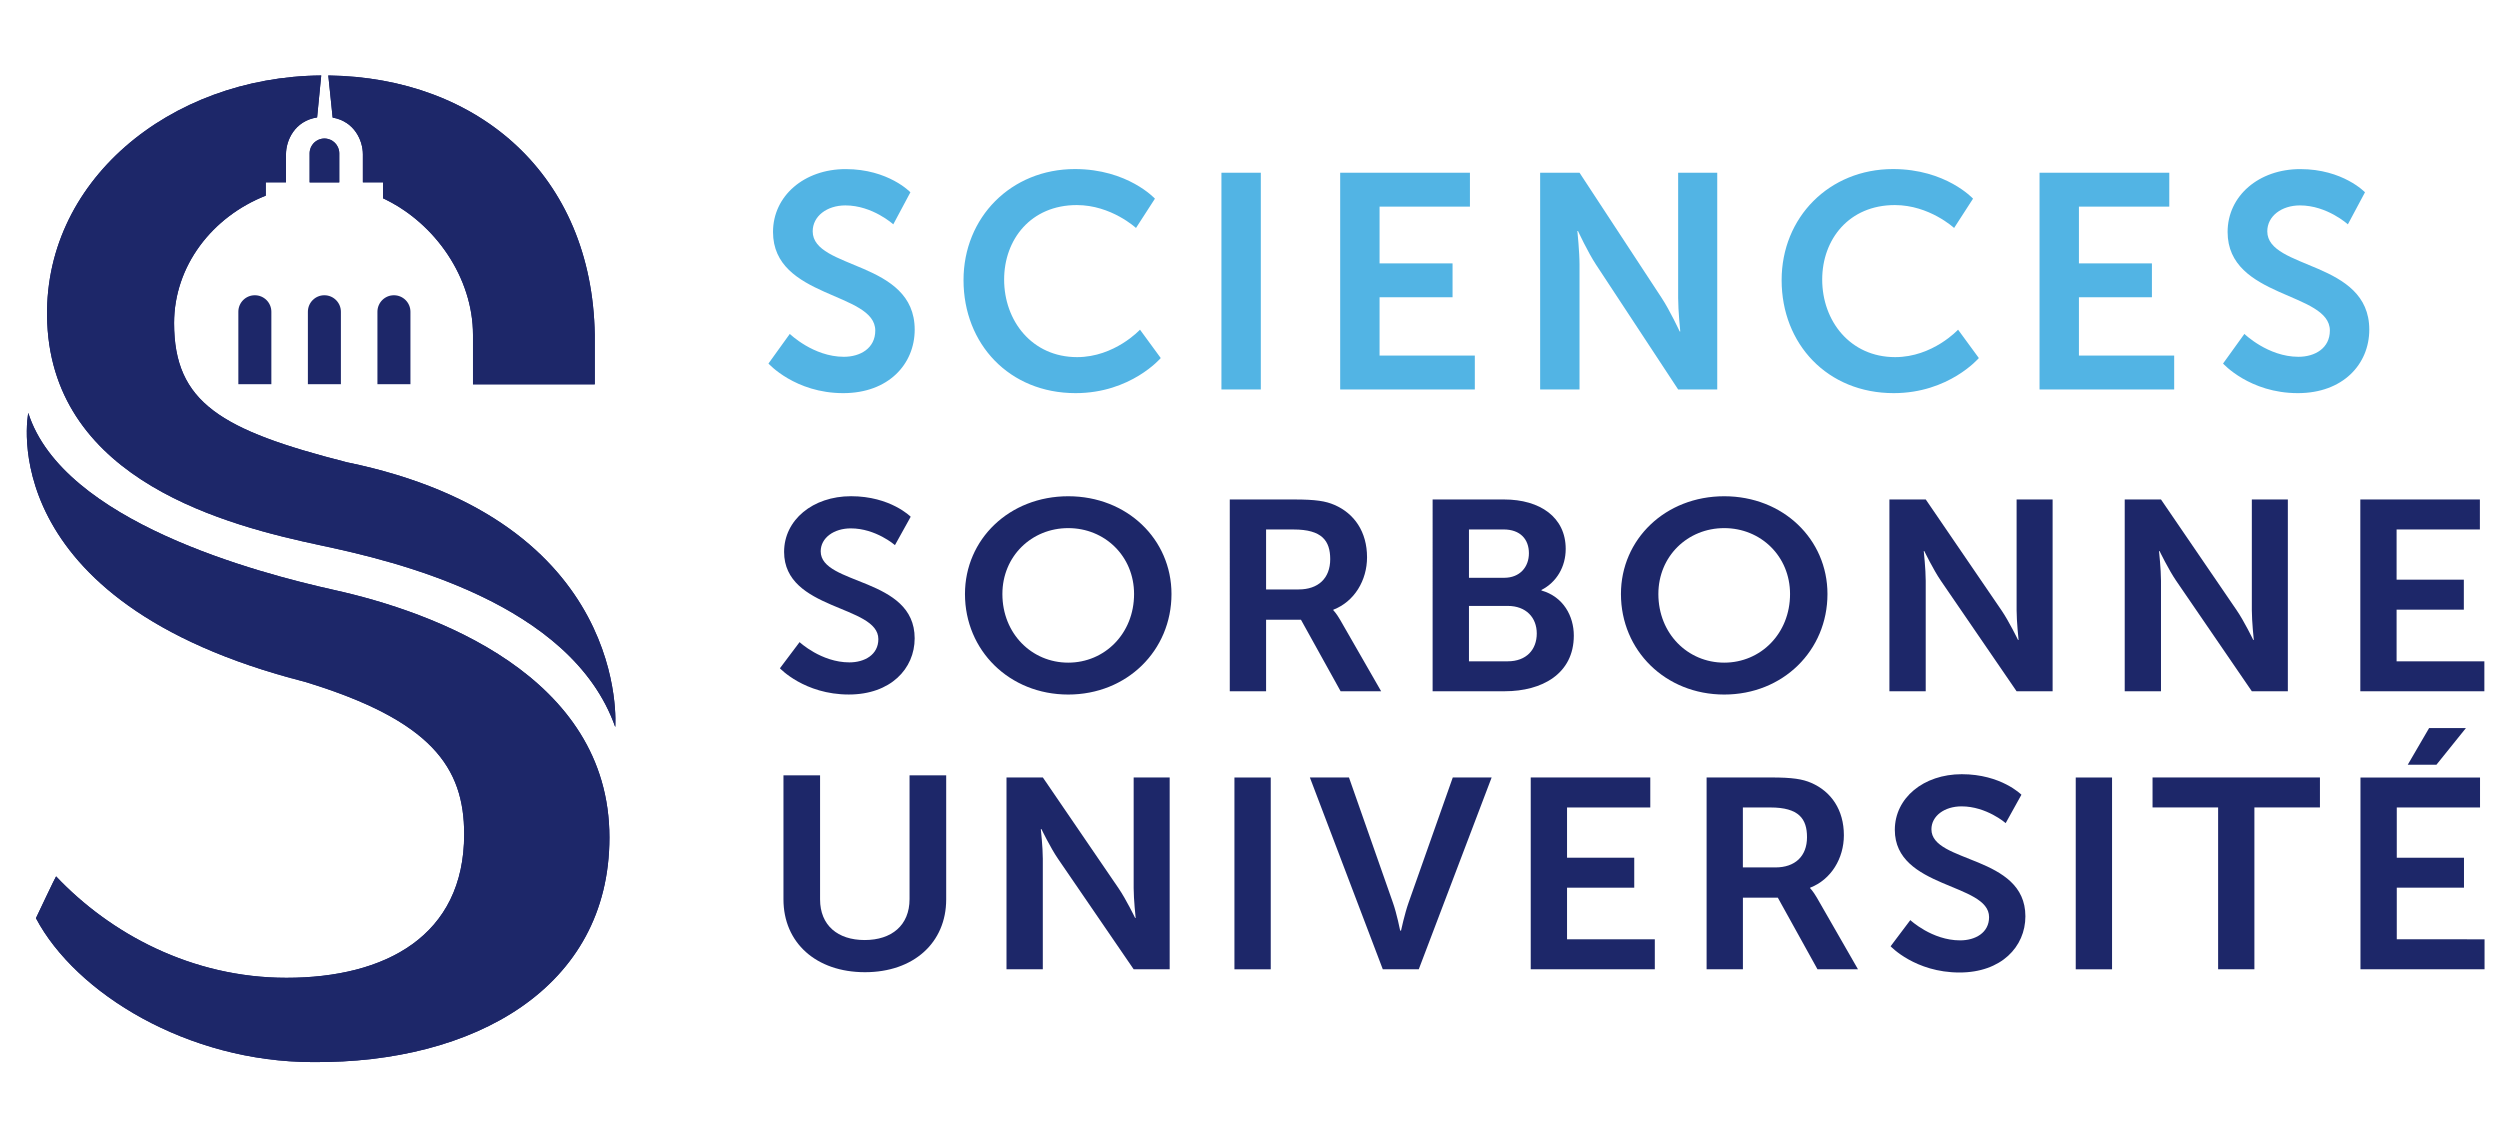 <svg xmlns="http://www.w3.org/2000/svg" xmlns:xlink="http://www.w3.org/1999/xlink" x="0px" y="0px" viewBox="0 0 674.76 306" style="enable-background:new 0 0 674.76 306;" xml:space="preserve">
<style type="text/css">
	.st0{display:none;}
	.st1{display:inline;fill:#54595F;}
	.st2{clip-path:url(#SVGID_2_);}
	.st3{clip-path:url(#SVGID_4_);fill:#52B4E4;}
	.st4{clip-path:url(#SVGID_4_);fill:#1D2769;}
	.st5{clip-path:url(#SVGID_6_);}
	.st6{clip-path:url(#SVGID_8_);fill:url(#SVGID_9_);}
	.st7{clip-path:url(#SVGID_11_);fill:#FFFFFF;}
	.st8{clip-path:url(#SVGID_11_);fill:#62C4DD;}
	.st9{clip-path:url(#SVGID_13_);}
	.st10{clip-path:url(#SVGID_15_);fill:#0F9DC8;}
	.st11{clip-path:url(#SVGID_15_);fill:#10698D;}
	.st12{clip-path:url(#SVGID_15_);fill:#123249;}
	.st13{clip-path:url(#SVGID_15_);fill:#5CC0CD;}
	.st14{clip-path:url(#SVGID_15_);fill:#FFFFFF;}
	.st15{clip-path:url(#SVGID_17_);}
	.st16{clip-path:url(#SVGID_19_);fill:#0F9DC8;}
	.st17{clip-path:url(#SVGID_19_);fill:#10698D;}
	.st18{clip-path:url(#SVGID_19_);fill:#123249;}
	.st19{clip-path:url(#SVGID_19_);fill:#5CC0CD;}
	.st20{clip-path:url(#SVGID_19_);fill:#FFFFFF;}
	.st21{clip-path:url(#SVGID_21_);}
	.st22{clip-path:url(#SVGID_23_);fill:url(#SVGID_24_);}
	.st23{clip-path:url(#SVGID_26_);fill:#FFFFFF;}
	.st24{clip-path:url(#SVGID_26_);fill:#62C4DD;}
	.st25{clip-path:url(#SVGID_28_);}
	.st26{clip-path:url(#SVGID_30_);fill:#52B4E4;}
	.st27{clip-path:url(#SVGID_30_);fill:#1D2769;}
	.st28{display:inline;fill:#76BF21;}
	.st29{display:inline;}
	.st30{clip-path:url(#SVGID_32_);fill:#FFFFFF;}
	.st31{clip-path:url(#SVGID_32_);}
	.st32{clip-path:url(#SVGID_34_);fill:#FFFFFF;}
	.st33{clip-path:url(#SVGID_36_);fill:#FFFFFF;}
	.st34{clip-path:url(#SVGID_36_);}
	.st35{clip-path:url(#SVGID_38_);fill:#FFFFFF;}
	.st36{clip-path:url(#SVGID_40_);fill:#FFFFFF;}
	.st37{clip-path:url(#SVGID_40_);}
	.st38{clip-path:url(#SVGID_42_);fill:none;stroke:#FFFFFF;stroke-width:8.232;stroke-linejoin:bevel;stroke-miterlimit:10;}
	.st39{clip-path:url(#SVGID_42_);fill:none;stroke:#FFFFFF;stroke-width:8.232;stroke-miterlimit:10;}
	.st40{clip-path:url(#SVGID_42_);fill:#FFFFFF;}
	.st41{clip-path:url(#SVGID_42_);fill:none;stroke:#FFFFFF;stroke-width:4.116;stroke-linejoin:round;stroke-miterlimit:10;}
	.st42{clip-path:url(#SVGID_42_);fill:none;stroke:#FFFFFF;stroke-width:8.232;stroke-linejoin:round;stroke-miterlimit:10;}
	
		.st43{clip-path:url(#SVGID_42_);fill:none;stroke:#FFFFFF;stroke-width:8.232;stroke-linecap:square;stroke-linejoin:round;stroke-miterlimit:10;}
	.st44{clip-path:url(#SVGID_44_);fill:#FFFFFF;}
	.st45{clip-path:url(#SVGID_44_);}
	.st46{clip-path:url(#SVGID_46_);fill:none;stroke:#FFFFFF;stroke-width:8.232;stroke-linejoin:bevel;stroke-miterlimit:10;}
	.st47{clip-path:url(#SVGID_46_);fill:none;stroke:#FFFFFF;stroke-width:8.232;stroke-miterlimit:10;}
	.st48{clip-path:url(#SVGID_46_);fill:#FFFFFF;}
	.st49{clip-path:url(#SVGID_46_);fill:none;stroke:#FFFFFF;stroke-width:4.116;stroke-linejoin:round;stroke-miterlimit:10;}
	.st50{clip-path:url(#SVGID_46_);fill:none;stroke:#FFFFFF;stroke-width:8.232;stroke-linejoin:round;stroke-miterlimit:10;}
	
		.st51{clip-path:url(#SVGID_46_);fill:none;stroke:#FFFFFF;stroke-width:8.232;stroke-linecap:square;stroke-linejoin:round;stroke-miterlimit:10;}
	.st52{clip-path:url(#SVGID_48_);}
	.st53{clip-path:url(#SVGID_50_);fill:#FFFFFF;}
	.st54{clip-path:url(#SVGID_52_);fill:#FFFFFF;}
	.st55{clip-path:url(#SVGID_48_);fill:#FFFFFF;}
	.st56{clip-path:url(#SVGID_54_);}
	.st57{clip-path:url(#SVGID_56_);fill:#FFFFFF;}
	.st58{clip-path:url(#SVGID_58_);fill:#FFFFFF;}
	.st59{clip-path:url(#SVGID_54_);fill:#FFFFFF;}
	.st60{clip-path:url(#SVGID_60_);}
	.st61{clip-path:url(#SVGID_62_);fill:#FFFFFF;}
	.st62{clip-path:url(#SVGID_64_);}
	.st63{clip-path:url(#SVGID_66_);fill:#FFFFFF;}
	.st64{clip-path:url(#SVGID_68_);}
	.st65{clip-path:url(#SVGID_70_);fill:#FFFFFF;}
	.st66{clip-path:url(#SVGID_72_);}
	.st67{clip-path:url(#SVGID_74_);fill:#FFFFFF;}
</style>
<g id="backgroun" class="st0">
	<rect x="-1397" y="0" class="st1" width="2071.76" height="305.19"></rect>
</g>
<g id="color">
	<g id="CNRS_2_">
		<g>
			<defs>
				<rect id="SVGID_20_" x="-703.33" y="-854.11" width="792.27" height="1120.49"></rect>
			</defs>
			<clipPath id="SVGID_2_">
				<use xlink:href="#SVGID_20_" style="overflow:visible;"></use>
			</clipPath>
			<g class="st2">
				<defs>
					<rect id="SVGID_25_" x="-703.33" y="-854.11" width="792.27" height="1120.49"></rect>
				</defs>
				<clipPath id="SVGID_4_">
					<use xlink:href="#SVGID_25_" style="overflow:visible;"></use>
				</clipPath>
			</g>
		</g>
	</g>
	<g id="SU_GENERAL_4_">
		<g>
			<defs>
				<rect id="SVGID_27_" x="7.24" y="20.37" width="663.35" height="266.29"></rect>
			</defs>
			<clipPath id="SVGID_6_">
				<use xlink:href="#SVGID_27_" style="overflow:visible;"></use>
			</clipPath>
			<g class="st5">
				<defs>
					<rect id="SVGID_29_" x="7.24" y="20.37" width="663.35" height="266.29"></rect>
				</defs>
				<clipPath id="SVGID_8_">
					<use xlink:href="#SVGID_29_" style="overflow:visible;"></use>
				</clipPath>
				<path style="clip-path:url(#SVGID_8_);fill:#52B4E4;" d="M213.17,90.12c0,0,6.35,6.18,14.59,6.18c4.45,0,8.48-2.31,8.48-7.08      c0-10.47-27.6-8.65-27.6-26.61c0-9.73,8.4-16.97,19.61-16.97c11.54,0,17.47,6.26,17.47,6.26l-4.62,8.65c0,0-5.6-5.11-12.93-5.11      c-4.95,0-8.82,2.88-8.82,7c0,10.38,27.53,7.83,27.53,26.53c0,9.31-7.09,17.14-19.28,17.14c-13.02,0-20.19-7.99-20.19-7.99      L213.17,90.12z"></path>
				<path style="clip-path:url(#SVGID_8_);fill:#52B4E4;" d="M290.13,45.63c14.26,0,21.59,7.99,21.59,7.99l-5.11,7.91      c0,0-6.67-6.18-15.98-6.18c-12.36,0-19.61,9.23-19.61,20.11c0,11.12,7.5,20.93,19.7,20.93c10.13,0,16.97-7.41,16.97-7.41      l5.6,7.66c0,0-8.07,9.47-22.99,9.47c-17.88,0-30.24-13.26-30.24-30.49C260.05,58.65,272.91,45.63,290.13,45.63"></path>
				<rect x="329.67" y="46.62" style="clip-path:url(#SVGID_8_);fill:#52B4E4;" width="10.63" height="58.5"></rect>
				<polygon style="clip-path:url(#SVGID_8_);fill:#52B4E4;" points="361.72,46.62 396.74,46.62 396.74,55.77 372.35,55.77       372.35,71.09 392.05,71.09 392.05,80.23 372.35,80.23 372.35,95.97 398.06,95.97 398.06,105.12 361.72,105.12     "></polygon>
				<path style="clip-path:url(#SVGID_8_);fill:#52B4E4;" d="M415.69,46.62h10.63l22.16,33.78c2.23,3.38,4.87,9.06,4.87,9.06h0.16      c0,0-0.57-5.61-0.57-9.06V46.62h10.55v58.5h-10.55l-22.17-33.7c-2.23-3.38-4.86-9.07-4.86-9.07h-0.17c0,0,0.58,5.6,0.58,9.07      v33.7h-10.63V46.62z"></path>
				<path style="clip-path:url(#SVGID_8_);fill:#52B4E4;" d="M510.94,45.63c14.26,0,21.59,7.99,21.59,7.99l-5.11,7.91      c0,0-6.67-6.18-15.99-6.18c-12.36,0-19.61,9.23-19.61,20.11c0,11.12,7.5,20.93,19.7,20.93c10.14,0,16.97-7.41,16.97-7.41      l5.61,7.66c0,0-8.08,9.47-22.99,9.47c-17.88,0-30.24-13.26-30.24-30.49C480.86,58.65,493.72,45.63,510.94,45.63"></path>
				<polygon style="clip-path:url(#SVGID_8_);fill:#52B4E4;" points="550.48,46.62 585.5,46.62 585.5,55.77 561.11,55.77       561.11,71.09 580.81,71.09 580.81,80.23 561.11,80.23 561.11,95.97 586.82,95.97 586.82,105.12 550.48,105.12     "></polygon>
				<path style="clip-path:url(#SVGID_8_);fill:#52B4E4;" d="M605.77,90.12c0,0,6.35,6.18,14.59,6.18c4.44,0,8.48-2.31,8.48-7.08      c0-10.47-27.6-8.65-27.6-26.61c0-9.73,8.4-16.97,19.61-16.97c11.53,0,17.47,6.26,17.47,6.26l-4.62,8.65c0,0-5.6-5.11-12.93-5.11      c-4.95,0-8.82,2.88-8.82,7c0,10.38,27.53,7.83,27.53,26.53c0,9.31-7.09,17.14-19.28,17.14c-13.02,0-20.19-7.99-20.19-7.99      L605.77,90.12z"></path>
				<path style="clip-path:url(#SVGID_8_);fill:#1D2769;" d="M83.09,103.7h8.92V84.15c0-2.46-2-4.46-4.46-4.46      c-2.46,0-4.45,1.99-4.45,4.46V103.7z"></path>
				<path style="clip-path:url(#SVGID_8_);fill:#1D2769;" d="M64.33,103.7h8.91V84.15c0-2.46-1.99-4.46-4.46-4.46      c-2.46,0-4.45,1.99-4.45,4.46V103.7z"></path>
				<path style="clip-path:url(#SVGID_8_);fill:#1D2769;" d="M101.87,103.7h8.91V84.15c0-2.46-1.99-4.46-4.46-4.46      c-2.46,0-4.45,1.99-4.45,4.46V103.7z"></path>
				<path style="clip-path:url(#SVGID_8_);fill:#1D2769;" d="M89.78,31.73c5.94,1.05,8.16,6.26,8.16,9.9v7.59h5.44v4.3      c14.21,6.68,24.28,21.57,24.28,36.84v0.29v13.09h32.87V90.36c-0.7-43.12-31.4-69.46-71.92-69.99L89.78,31.73z"></path>
				<path style="clip-path:url(#SVGID_8_);fill:#1D2769;" d="M89.78,31.73c5.94,1.05,8.16,6.26,8.16,9.9v7.59h5.44v4.3      c14.21,6.68,24.28,21.57,24.28,36.84v0.29v13.09h32.87V90.36c-0.7-43.12-31.4-69.46-71.92-69.99L89.78,31.73z"></path>
				<path style="clip-path:url(#SVGID_8_);fill:#1D2769;" d="M83.57,41.39v7.84h8v-7.84c0-2.21-1.79-4-4-4      C85.35,37.39,83.57,39.18,83.57,41.39"></path>
				<path style="clip-path:url(#SVGID_8_);fill:#1D2769;" d="M83.57,41.39v7.84h8v-7.84c0-2.21-1.79-4-4-4      C85.35,37.39,83.57,39.18,83.57,41.39"></path>
				<path style="clip-path:url(#SVGID_8_);fill:#1D2769;" d="M93.59,124.76C59.67,116.1,46.99,108.7,46.99,87.2      c0-15.44,10.29-28.71,24.74-34.39v-3.59h5.46v-7.59c0-3.68,2.29-8.99,8.4-9.94l1.11-11.32C45.85,20.68,11.09,49.06,12.75,87.2      c1.86,42.69,48.67,54.66,73.89,60.01c19.84,4.21,67.59,15.39,79.42,49.02C166.06,196.23,170.49,140.58,93.59,124.76"></path>
				<path style="clip-path:url(#SVGID_8_);fill:#1D2769;" d="M93.59,124.76C59.67,116.1,46.99,108.7,46.99,87.2      c0-15.44,10.29-28.71,24.74-34.39v-3.59h5.46v-7.59c0-3.68,2.29-8.99,8.4-9.94l1.11-11.32C45.85,20.68,11.09,49.06,12.75,87.2      c1.86,42.69,48.67,54.66,73.89,60.01c19.84,4.21,67.59,15.39,79.42,49.02C166.06,196.23,170.49,140.58,93.59,124.76"></path>
				<path style="clip-path:url(#SVGID_8_);fill:#1D2769;" d="M82.31,184.03c34.21,10.43,42.97,23.11,42.97,41.13      c0,27.47-21.27,38.75-47.97,38.75c-25.56,0-47.55-11.92-62.17-27.37c-0.07-0.07-5.44,11.28-5.44,11.28      c10.75,20.33,40.99,38.84,74.73,38.84h0.04h0.04c43.22,0.36,79.98-19.87,79.98-60.63c0-43.75-47.68-60.88-74.15-66.76      c-20.82-4.63-73.36-18.46-82.71-47.82C7.64,111.45-2.79,162.34,82.31,184.03"></path>
				<path style="clip-path:url(#SVGID_8_);fill:#1D2769;" d="M82.31,184.03c34.21,10.43,42.97,23.11,42.97,41.13      c0,27.47-21.27,38.75-47.97,38.75c-25.56,0-47.55-11.92-62.17-27.37c-0.07-0.07-5.44,11.28-5.44,11.28      c10.75,20.33,40.99,38.84,74.73,38.84h0.04h0.04c43.22,0.36,79.98-19.87,79.98-60.63c0-43.75-47.68-60.88-74.15-66.76      c-20.82-4.63-73.36-18.46-82.71-47.82C7.64,111.45-2.79,162.34,82.31,184.03"></path>
				<path style="clip-path:url(#SVGID_8_);fill:#1D2769;" d="M215.81,173.31c0,0,5.85,5.47,13.44,5.47c4.1,0,7.82-2.05,7.82-6.28      c0-9.25-25.44-7.65-25.44-23.55c0-8.6,7.74-15.02,18.07-15.02c10.63,0,16.1,5.54,16.1,5.54l-4.25,7.66c0,0-5.16-4.52-11.92-4.52      c-4.55,0-8.12,2.55-8.12,6.2c0,9.19,25.36,6.92,25.36,23.47c0,8.24-6.53,15.17-17.77,15.17c-11.99,0-18.6-7.08-18.6-7.08      L215.81,173.31z"></path>
				<path style="clip-path:url(#SVGID_8_);fill:#1D2769;" d="M288.32,178.85c9.87,0,17.77-7.87,17.77-18.52      c0-10.21-7.89-17.79-17.77-17.79s-17.77,7.58-17.77,17.79C270.55,170.98,278.44,178.85,288.32,178.85 M288.32,133.94      c15.87,0,27.87,11.59,27.87,26.39c0,15.24-12,27.13-27.87,27.13c-15.87,0-27.87-11.89-27.87-27.13      C260.45,145.53,272.45,133.94,288.32,133.94"></path>
				<path style="clip-path:url(#SVGID_8_);fill:#1D2769;" d="M350.53,159.09c5.24,0,8.5-2.99,8.5-8.16c0-4.96-2.2-8.02-9.87-8.02      h-7.44v16.19H350.53z M331.92,134.81h17.38c5.85,0,8.5,0.44,10.86,1.46c5.4,2.33,8.81,7.29,8.81,14.15      c0,6.2-3.41,11.96-9.1,14.14v0.15c0,0,0.76,0.73,1.82,2.55l11.09,19.32h-10.94l-10.71-19.32h-9.41v19.32h-9.8V134.81z"></path>
				<path style="clip-path:url(#SVGID_8_);fill:#1D2769;" d="M406.95,178.49c5.01,0,7.83-3.14,7.83-7.51c0-4.3-2.89-7.44-7.83-7.44      h-10.47v14.95H406.95z M405.97,155.95c4.26,0,6.69-2.92,6.69-6.63c0-3.72-2.28-6.42-6.84-6.42h-9.34v13.05H405.97z       M386.68,134.81h19.28c9.72,0,16.63,4.81,16.63,13.34c0,4.81-2.43,8.97-6.54,11.08v0.15c5.92,1.67,8.73,6.93,8.73,12.17      c0,10.36-8.65,15.02-18.6,15.02h-19.51V134.81z"></path>
				<path style="clip-path:url(#SVGID_8_);fill:#1D2769;" d="M465.37,178.85c9.87,0,17.77-7.87,17.77-18.52      c0-10.21-7.9-17.79-17.77-17.79c-9.87,0-17.77,7.58-17.77,17.79C447.6,170.98,455.5,178.85,465.37,178.85 M465.37,133.94      c15.87,0,27.87,11.59,27.87,26.39c0,15.24-12,27.13-27.87,27.13c-15.87,0-27.87-11.89-27.87-27.13      C437.5,145.53,449.5,133.94,465.37,133.94"></path>
				<path style="clip-path:url(#SVGID_8_);fill:#1D2769;" d="M509.97,134.81h9.8l20.42,29.89c2.05,2.99,4.48,8.02,4.48,8.02h0.15      c0,0-0.53-4.96-0.53-8.02v-29.89h9.72v51.77h-9.72l-20.43-29.82c-2.05-2.99-4.48-8.02-4.48-8.02h-0.15c0,0,0.53,4.96,0.53,8.02      v29.82h-9.8V134.81z"></path>
				<path style="clip-path:url(#SVGID_8_);fill:#1D2769;" d="M573.47,134.81h9.79l20.42,29.89c2.05,2.99,4.48,8.02,4.48,8.02h0.15      c0,0-0.53-4.96-0.53-8.02v-29.89h9.72v51.77h-9.72l-20.42-29.82c-2.05-2.99-4.48-8.02-4.48-8.02h-0.15c0,0,0.53,4.96,0.53,8.02      v29.82h-9.79V134.81z"></path>
				<polygon style="clip-path:url(#SVGID_8_);fill:#1D2769;" points="637.06,134.81 637.06,186.58 670.54,186.58 670.54,178.49       646.85,178.49 646.85,164.56 665,164.56 665,156.46 646.85,156.46 646.85,142.91 669.33,142.91 669.33,134.81     "></polygon>
				<path style="clip-path:url(#SVGID_8_);fill:#1D2769;" d="M211.46,209.27h9.88v33.48c0,7,4.76,10.97,12.04,10.97      c7.28,0,12.11-3.97,12.11-11.04v-33.41h9.89v33.48c0,11.7-8.81,19.65-21.92,19.65c-13.18,0-22-7.95-22-19.65V209.27z"></path>
				<path style="clip-path:url(#SVGID_8_);fill:#1D2769;" d="M271.67,209.84h9.8l20.42,29.89c2.05,2.99,4.48,8.02,4.48,8.02h0.15      c0,0-0.54-4.96-0.54-8.02v-29.89h9.72v51.77h-9.72l-20.42-29.82c-2.05-2.99-4.48-8.03-4.48-8.03h-0.16c0,0,0.54,4.96,0.54,8.03      v29.82h-9.8V209.84z"></path>
				<rect x="333.18" y="209.85" style="clip-path:url(#SVGID_8_);fill:#1D2769;" width="9.8" height="51.77"></rect>
				<path style="clip-path:url(#SVGID_8_);fill:#1D2769;" d="M353.54,209.84h10.55l11.85,33.76c1.06,2.98,1.97,7.58,1.97,7.58h0.23      c0,0,0.99-4.6,2.05-7.58l11.92-33.76h10.49l-19.67,51.77h-9.71L353.54,209.84z"></path>
				<polygon style="clip-path:url(#SVGID_8_);fill:#1D2769;" points="413.15,209.84 445.42,209.84 445.42,217.94 422.95,217.94       422.95,231.5 441.09,231.5 441.09,239.59 422.95,239.59 422.95,253.52 446.64,253.52 446.64,261.61 413.15,261.61     "></polygon>
				<path style="clip-path:url(#SVGID_8_);fill:#1D2769;" d="M479.22,234.12c5.24,0,8.5-2.99,8.5-8.16c0-4.96-2.2-8.02-9.87-8.02      h-7.44v16.18H479.22z M460.61,209.84H478c5.85,0,8.5,0.44,10.86,1.46c5.39,2.33,8.81,7.29,8.81,14.14      c0,6.2-3.42,11.96-9.11,14.15v0.14c0,0,0.76,0.73,1.82,2.55l11.09,19.32h-10.93l-10.7-19.32h-9.42v19.32h-9.8V209.84z"></path>
				<path style="clip-path:url(#SVGID_8_);fill:#1D2769;" d="M515.6,248.34c0,0,5.85,5.47,13.44,5.47c4.1,0,7.82-2.04,7.82-6.28      c0-9.25-25.44-7.65-25.44-23.55c0-8.6,7.74-15.02,18.07-15.02c10.63,0,16.1,5.54,16.1,5.54l-4.25,7.66c0,0-5.17-4.52-11.92-4.52      c-4.55,0-8.12,2.55-8.12,6.2c0,9.19,25.36,6.92,25.36,23.47c0,8.24-6.53,15.17-17.77,15.17c-12,0-18.61-7.08-18.61-7.08      L515.6,248.34z"></path>
				<rect x="560.25" y="209.85" style="clip-path:url(#SVGID_8_);fill:#1D2769;" width="9.8" height="51.77"></rect>
				<polygon style="clip-path:url(#SVGID_8_);fill:#1D2769;" points="598.68,217.93 580.98,217.93 580.98,209.84 626.16,209.84       626.16,217.93 608.47,217.93 608.47,261.61 598.68,261.61     "></polygon>
				<path style="clip-path:url(#SVGID_8_);fill:#1D2769;" d="M637.1,209.85v51.76h33.49v-8.09H646.9v-13.93h18.14v-8.09H646.9      v-13.56h22.47v-8.09H637.1z M655.63,196.5l-5.77,9.91h7.74l7.97-9.91H655.63z"></path>
			</g>
		</g>
	</g>
</g>
<g id="Calque_9" class="st0">
	<rect x="-155.28" y="51.6" class="st28" width="161.78" height="233.56"></rect>
</g>
<g id="white_logos" class="st0">
	<g id="imev_white">
	</g>
	<g id="imev_white_-_contour">
	</g>
	<g id="imev_white_-_contour_-2" class="st29">
	</g>
	<g id="CNRS_BLANC">
		<g class="st29">
			<g>
				<defs>
					<rect id="SVGID_63_" x="-704.55" y="-851.73" width="788.69" height="1115.43"></rect>
				</defs>
				<clipPath id="SVGID_9_">
					<use xlink:href="#SVGID_63_" style="overflow:visible;"></use>
				</clipPath>
				<g style="clip-path:url(#SVGID_9_);">
					<defs>
						<rect id="SVGID_65_" x="-704.55" y="-851.73" width="788.69" height="1115.43"></rect>
					</defs>
					<clipPath id="SVGID_11_">
						<use xlink:href="#SVGID_65_" style="overflow:visible;"></use>
					</clipPath>
				</g>
			</g>
		</g>
	</g>
	<g id="SU_sciences_Blnanc">
		<g class="st29">
			<g>
				<defs>
					<rect id="SVGID_71_" x="8.24" y="19.86" width="662.35" height="265.89"></rect>
				</defs>
				<clipPath id="SVGID_13_">
					<use xlink:href="#SVGID_71_" style="overflow:visible;"></use>
				</clipPath>
				<g class="st9">
					<defs>
						<rect id="SVGID_73_" x="8.24" y="19.86" width="662.35" height="265.89"></rect>
					</defs>
					<clipPath id="SVGID_15_">
						<use xlink:href="#SVGID_73_" style="overflow:visible;"></use>
					</clipPath>
					<path class="st14" d="M213.86,89.51c0,0,6.34,6.17,14.56,6.17c4.44,0,8.47-2.3,8.47-7.07c0-10.45-27.56-8.64-27.56-26.57       c0-9.71,8.39-16.95,19.58-16.95c11.52,0,17.45,6.25,17.45,6.25l-4.61,8.64c0,0-5.59-5.1-12.91-5.1c-4.94,0-8.81,2.88-8.81,6.99       c0,10.37,27.49,7.82,27.49,26.49c0,9.3-7.08,17.12-19.26,17.12c-13,0-20.16-7.98-20.16-7.98L213.86,89.51z"></path>
					<path class="st14" d="M290.7,45.08c14.24,0,21.55,7.98,21.55,7.98l-5.1,7.9c0,0-6.66-6.17-15.96-6.17       c-12.34,0-19.58,9.22-19.58,20.08c0,11.11,7.48,20.9,19.67,20.9c10.12,0,16.95-7.4,16.95-7.4l5.59,7.65       c0,0-8.06,9.46-22.95,9.46c-17.85,0-30.19-13.24-30.19-30.44C260.67,58.08,273.51,45.08,290.7,45.08"></path>
					<rect x="330.18" y="46.07" class="st14" width="10.61" height="58.42"></rect>
					<polygon class="st14" points="362.19,46.07 397.16,46.07 397.16,55.2 372.8,55.2 372.8,70.51 392.47,70.51 392.47,79.64        372.8,79.64 372.8,95.35 398.47,95.35 398.47,104.48 362.19,104.48      "></polygon>
					<path class="st14" d="M416.07,46.07h10.61l22.13,33.73c2.23,3.37,4.86,9.05,4.86,9.05h0.16c0,0-0.57-5.6-0.57-9.05V46.07h10.53       v58.41h-10.53l-22.13-33.65c-2.22-3.38-4.85-9.05-4.85-9.05h-0.17c0,0,0.58,5.6,0.58,9.05v33.65h-10.61V46.07z"></path>
					<path class="st14" d="M511.18,45.08c14.23,0,21.56,7.98,21.56,7.98l-5.1,7.9c0,0-6.66-6.17-15.96-6.17       c-12.34,0-19.58,9.22-19.58,20.08c0,11.11,7.49,20.9,19.67,20.9c10.12,0,16.95-7.4,16.95-7.4l5.6,7.65       c0,0-8.07,9.46-22.95,9.46c-17.86,0-30.2-13.24-30.2-30.44C481.15,58.08,493.98,45.08,511.18,45.08"></path>
					<polygon class="st14" points="550.66,46.07 585.63,46.07 585.63,55.2 561.27,55.2 561.27,70.51 580.94,70.51 580.94,79.64        561.27,79.64 561.27,95.35 586.95,95.35 586.95,104.48 550.66,104.48      "></polygon>
					<path class="st14" d="M605.86,89.51c0,0,6.34,6.17,14.56,6.17c4.44,0,8.47-2.3,8.47-7.07c0-10.45-27.56-8.64-27.56-26.57       c0-9.71,8.39-16.95,19.58-16.95c11.52,0,17.45,6.25,17.45,6.25l-4.61,8.64c0,0-5.59-5.1-12.91-5.1c-4.94,0-8.81,2.88-8.81,6.99       c0,10.37,27.48,7.82,27.48,26.49c0,9.3-7.08,17.12-19.25,17.12c-13,0-20.16-7.98-20.16-7.98L605.86,89.51z"></path>
					<path class="st14" d="M83.98,103.07h8.9V83.55c0-2.46-1.99-4.45-4.45-4.45c-2.45,0-4.45,1.99-4.45,4.45V103.07z"></path>
					<path class="st14" d="M65.24,103.07h8.9V83.55c0-2.46-1.99-4.45-4.45-4.45c-2.46,0-4.45,1.99-4.45,4.45V103.07z"></path>
					<path class="st14" d="M102.72,103.07h8.9V83.55c0-2.46-1.99-4.45-4.45-4.45c-2.45,0-4.45,1.99-4.45,4.45V103.07z"></path>
					<path class="st14" d="M90.66,31.2c5.93,1.05,8.15,6.25,8.15,9.89v7.58h5.43v4.3c14.19,6.67,24.25,21.54,24.25,36.78v0.29v13.07       h32.82V89.75c-0.7-43.06-31.35-69.35-71.81-69.88L90.66,31.2z"></path>
					<path class="st14" d="M90.66,31.2c5.93,1.05,8.15,6.25,8.15,9.89v7.58h5.43v4.3c14.19,6.67,24.25,21.54,24.25,36.78v0.29v13.07       h32.82V89.75c-0.7-43.06-31.35-69.35-71.81-69.88L90.66,31.2z"></path>
					<path class="st14" d="M84.45,40.85v7.82h7.99v-7.82c0-2.21-1.79-4-4-4C86.23,36.85,84.45,38.64,84.45,40.85"></path>
					<path class="st14" d="M84.45,40.85v7.82h7.99v-7.82c0-2.21-1.79-4-4-4C86.23,36.85,84.45,38.64,84.45,40.85"></path>
					<path class="st14" d="M94.46,124.1c-33.87-8.65-46.54-16.04-46.54-37.51c0-15.41,10.28-28.67,24.7-34.34v-3.58h5.45v-7.58       c0-3.68,2.29-8.97,8.39-9.93l1.11-11.3c-40.79,0.31-75.5,28.64-73.83,66.73c1.86,42.62,48.59,54.57,73.78,59.92       c19.81,4.21,67.48,15.37,79.3,48.94C166.82,195.46,171.24,139.89,94.46,124.1"></path>
					<path class="st14" d="M94.46,124.1c-33.87-8.65-46.54-16.04-46.54-37.51c0-15.41,10.28-28.67,24.7-34.34v-3.58h5.45v-7.58       c0-3.68,2.29-8.97,8.39-9.93l1.11-11.3c-40.79,0.31-75.5,28.64-73.83,66.73c1.86,42.62,48.59,54.57,73.78,59.92       c19.81,4.21,67.48,15.37,79.3,48.94C166.82,195.46,171.24,139.89,94.46,124.1"></path>
					<path class="st14" d="M83.2,183.28c34.15,10.41,42.9,23.08,42.9,41.07c0,27.42-21.24,38.69-47.9,38.69       c-25.53,0-47.48-11.9-62.08-27.33c-0.07-0.07-5.43,11.27-5.43,11.27c10.73,20.3,40.93,38.78,74.62,38.78h0.04h0.04       c43.15,0.36,79.86-19.84,79.86-60.54c0-43.69-47.61-60.79-74.03-66.66c-20.79-4.63-73.25-18.43-82.58-47.75       C8.64,110.8-1.77,161.62,83.2,183.28"></path>
					<path class="st14" d="M83.2,183.28c34.15,10.41,42.9,23.08,42.9,41.07c0,27.42-21.24,38.69-47.9,38.69       c-25.53,0-47.48-11.9-62.08-27.33c-0.07-0.07-5.43,11.27-5.43,11.27c10.73,20.3,40.93,38.78,74.62,38.78h0.04h0.04       c43.15,0.36,79.86-19.84,79.86-60.54c0-43.69-47.61-60.79-74.03-66.66c-20.79-4.63-73.25-18.43-82.58-47.75       C8.64,110.8-1.77,161.62,83.2,183.28"></path>
					<path class="st14" d="M216.49,172.57c0,0,5.84,5.46,13.42,5.46c4.1,0,7.81-2.04,7.81-6.27c0-9.24-25.4-7.64-25.4-23.51       c0-8.59,7.73-15,18.04-15c10.62,0,16.08,5.53,16.08,5.53l-4.25,7.65c0,0-5.15-4.51-11.91-4.51c-4.55,0-8.11,2.55-8.11,6.19       c0,9.17,25.32,6.91,25.32,23.44c0,8.23-6.52,15.14-17.74,15.14c-11.98,0-18.58-7.06-18.58-7.06L216.49,172.57z"></path>
					<path class="st14" d="M288.89,178.1c9.86,0,17.74-7.86,17.74-18.5c0-10.19-7.88-17.76-17.74-17.76       c-9.86,0-17.74,7.57-17.74,17.76C271.15,170.24,279.04,178.1,288.89,178.1 M288.89,133.26c15.85,0,27.83,11.58,27.83,26.35       c0,15.22-11.98,27.08-27.83,27.08c-15.84,0-27.82-11.87-27.82-27.08C261.07,144.83,273.05,133.26,288.89,133.26"></path>
					<path class="st14" d="M351.01,158.37c5.23,0,8.49-2.99,8.49-8.15c0-4.95-2.19-8.01-9.85-8.01h-7.43v16.16H351.01z        M332.43,134.13h17.36c5.84,0,8.49,0.44,10.84,1.45c5.39,2.33,8.79,7.28,8.79,14.12c0,6.19-3.41,11.94-9.09,14.12v0.15       c0,0,0.76,0.73,1.82,2.55l11.07,19.29h-10.92l-10.69-19.29h-9.4v19.29h-9.78V134.13z"></path>
					<path class="st14" d="M407.35,177.74c5.01,0,7.81-3.13,7.81-7.5c0-4.3-2.89-7.43-7.81-7.43h-10.46v14.93H407.35z        M406.37,155.24c4.25,0,6.68-2.91,6.68-6.62c0-3.72-2.28-6.41-6.83-6.41h-9.32v13.03H406.37z M387.11,134.13h19.25       c9.71,0,16.61,4.8,16.61,13.32c0,4.8-2.43,8.95-6.53,11.06v0.15c5.92,1.67,8.72,6.92,8.72,12.15c0,10.35-8.64,15-18.58,15       h-19.48V134.13z"></path>
					<path class="st14" d="M465.68,178.1c9.86,0,17.74-7.86,17.74-18.5c0-10.19-7.88-17.76-17.74-17.76       c-9.85,0-17.74,7.57-17.74,17.76C447.94,170.24,455.83,178.1,465.68,178.1 M465.68,133.26c15.85,0,27.83,11.58,27.83,26.35       c0,15.22-11.98,27.08-27.83,27.08c-15.84,0-27.82-11.87-27.82-27.08C437.85,144.83,449.83,133.26,465.68,133.26"></path>
					<path class="st14" d="M510.21,134.13h9.78l20.39,29.85c2.05,2.99,4.48,8.01,4.48,8.01h0.15c0,0-0.53-4.95-0.53-8.01v-29.85       h9.71v51.69h-9.71l-20.4-29.78c-2.04-2.99-4.47-8.01-4.47-8.01h-0.15c0,0,0.53,4.96,0.53,8.01v29.78h-9.78V134.13z"></path>
					<path class="st14" d="M573.62,134.13h9.78l20.39,29.85c2.05,2.99,4.47,8.01,4.47,8.01h0.15c0,0-0.53-4.95-0.53-8.01v-29.85       h9.71v51.69h-9.71l-20.39-29.78c-2.05-2.99-4.48-8.01-4.48-8.01h-0.15c0,0,0.53,4.96,0.53,8.01v29.78h-9.78V134.13z"></path>
					<polygon class="st14" points="637.11,134.13 637.11,185.82 670.54,185.82 670.54,177.74 646.88,177.74 646.88,163.83        665.01,163.83 665.01,155.75 646.88,155.75 646.88,142.21 669.33,142.21 669.33,134.13      "></polygon>
					<path class="st14" d="M212.15,208.48h9.87v33.43c0,6.98,4.75,10.95,12.02,10.95c7.27,0,12.09-3.97,12.09-11.02v-33.36H256       v33.43c0,11.69-8.8,19.62-21.89,19.62c-13.16,0-21.96-7.94-21.96-19.62V208.48z"></path>
					<path class="st14" d="M272.27,209.05h9.78l20.39,29.85c2.05,2.99,4.48,8.01,4.48,8.01h0.15c0,0-0.53-4.95-0.53-8.01v-29.85       h9.71v51.69h-9.71l-20.39-29.78c-2.05-2.99-4.47-8.01-4.47-8.01h-0.16c0,0,0.53,4.96,0.53,8.01v29.78h-9.78V209.05z"></path>
					<rect x="333.69" y="209.05" class="st14" width="9.78" height="51.69"></rect>
					<path class="st14" d="M354.01,209.05h10.54l11.83,33.71c1.06,2.98,1.97,7.57,1.97,7.57h0.23c0,0,0.99-4.59,2.05-7.57       l11.9-33.71H403l-19.64,51.69h-9.7L354.01,209.05z"></path>
					<polygon class="st14" points="413.54,209.05 445.76,209.05 445.76,217.13 423.32,217.13 423.32,230.67 441.44,230.67        441.44,238.75 423.32,238.75 423.32,252.66 446.97,252.66 446.97,260.74 413.54,260.74      "></polygon>
					<path class="st14" d="M479.5,233.29c5.24,0,8.49-2.99,8.49-8.15c0-4.95-2.2-8.01-9.86-8.01h-7.43v16.16H479.5z M460.93,209.05       h17.36c5.84,0,8.49,0.44,10.84,1.45c5.38,2.33,8.79,7.28,8.79,14.12c0,6.19-3.41,11.94-9.1,14.13v0.14c0,0,0.76,0.73,1.82,2.55       l11.07,19.29H490.8l-10.69-19.29h-9.4v19.29h-9.78V209.05z"></path>
					<path class="st14" d="M515.83,247.49c0,0,5.84,5.46,13.42,5.46c4.09,0,7.81-2.04,7.81-6.27c0-9.24-25.4-7.64-25.4-23.51       c0-8.59,7.73-15,18.04-15c10.62,0,16.08,5.53,16.08,5.53l-4.25,7.64c0,0-5.16-4.51-11.91-4.51c-4.55,0-8.11,2.55-8.11,6.19       c0,9.17,25.32,6.91,25.32,23.44c0,8.22-6.52,15.14-17.74,15.14c-11.98,0-18.58-7.06-18.58-7.06L515.83,247.49z"></path>
					<rect x="560.42" y="209.05" class="st14" width="9.78" height="51.69"></rect>
					<polygon class="st14" points="598.78,217.13 581.12,217.13 581.12,209.05 626.23,209.05 626.23,217.13 608.56,217.13        608.56,260.74 598.78,260.74      "></polygon>
					<path class="st14" d="M637.15,209.05v51.68h33.44v-8.08h-23.65v-13.91h18.12v-8.08h-18.12v-13.54h22.44v-8.08H637.15z        M655.65,195.73l-5.76,9.9h7.73l7.96-9.9H655.65z"></path>
				</g>
			</g>
		</g>
	</g>
</g>
</svg>
